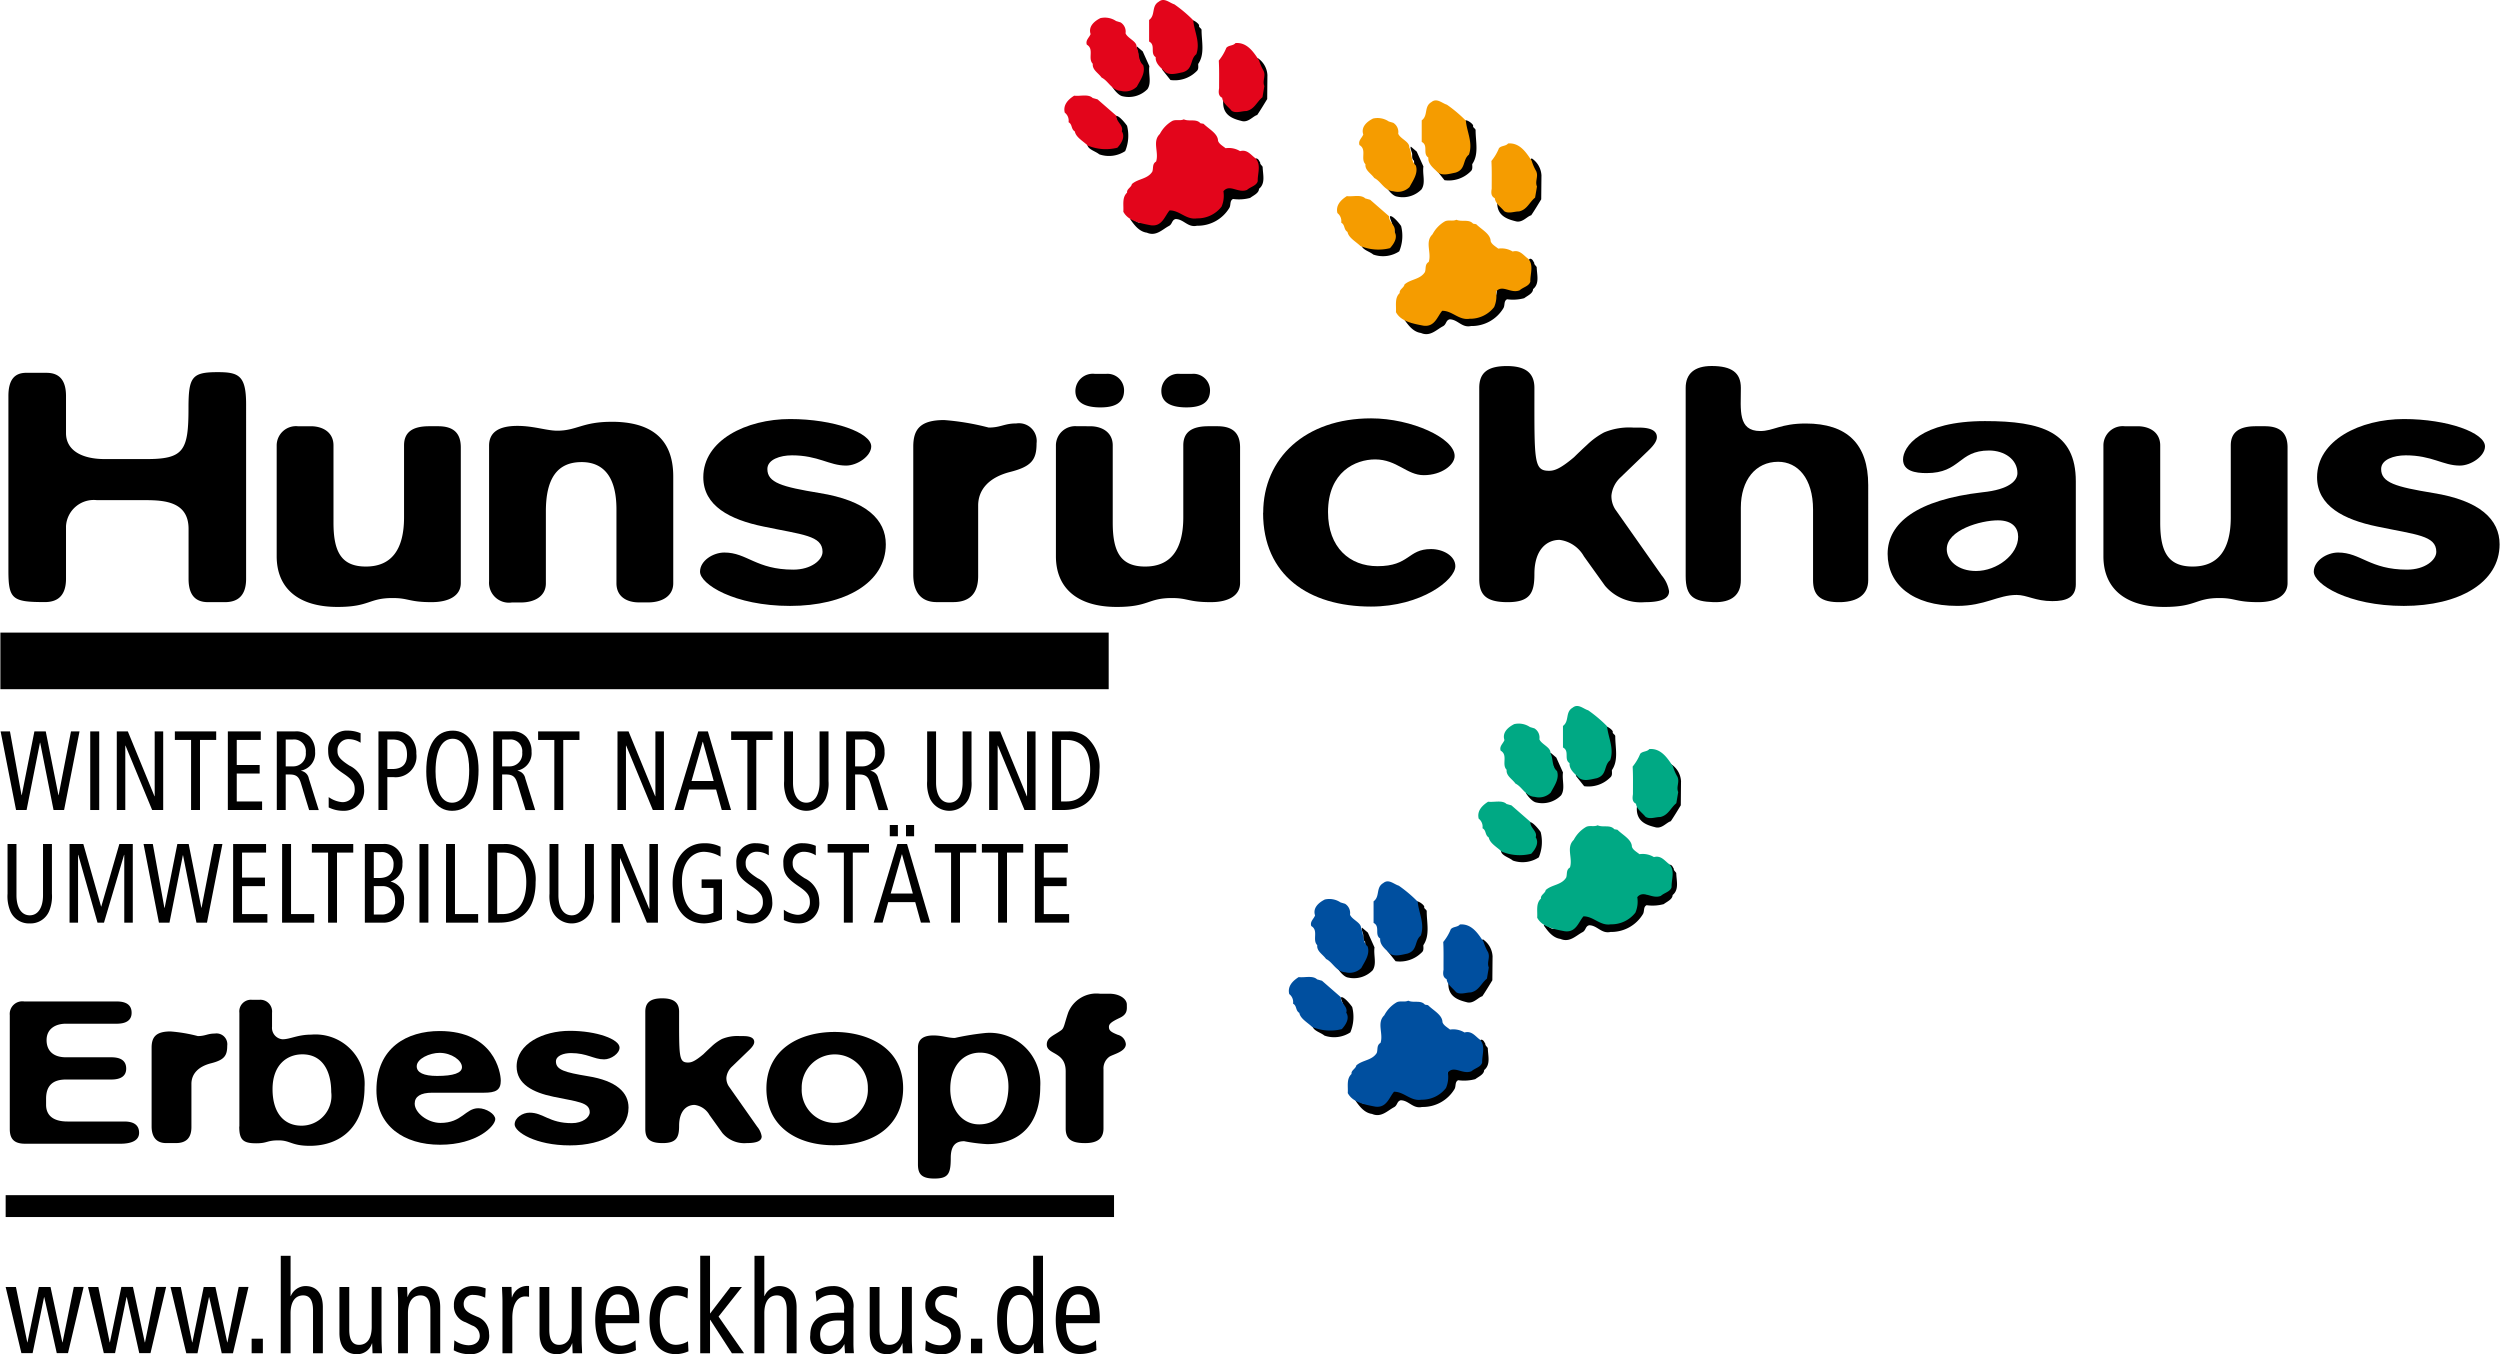 <?xml version="1.0" encoding="UTF-8" standalone="no"?><svg xmlns="http://www.w3.org/2000/svg" height="65" viewBox="0 0 161.833 87.687" width="120"><defs><style>.a,.f{stroke:#000;}.a,.b,.c,.d,.e,.f{stroke-miterlimit:3.864;}.a,.b,.c,.d,.e{stroke-width:0;}.b{fill:#004f9f;stroke:#004f9f;}.c{fill:#00a984;stroke:#00a984;}.d{fill:#e3051b;stroke:#e3051b;}.e{fill:#f59c00;stroke:#f59c00;}.f{stroke-width:0.16px;}.g{fill-rule:evenodd;}</style></defs><g transform="translate(0.014)"><path class="a" d="M112.527,71.931c-.044.135.153.178.158.294,0,.757.223,1.559-.218,2.2,0,.186.045.355-.119.485a1.992,1.992,0,0,1-1.677.555l-.54-.674c.079-.2.452.167.615.068a1.668,1.668,0,0,0,1.266-.883,8.647,8.647,0,0,1,.178-.952c-.015-.407-.283-1.037-.179-1.423.119-.07.5.21.516.33Z" transform="translate(-20.34 -13.222)"/><path class="a" d="M108.572,74.966c-.069.5.158,1.048-.119,1.472a1.694,1.694,0,0,1-1.6.468c-.262-.039-.563-.417-.682-.612.143-.36.648.136.96.093a.91.91,0,0,0,.633-.364,3.219,3.219,0,0,0,.2-1.437c-.143-.1-.114-.272-.119-.4.024-.082-.18-.483-.077-.509l.373.319.435.969Z" transform="translate(-19.608 -13.608)"/><path class="a" d="M117.844,75.733l-.014,1.522c-.193.316-.437.722-.649,1.034-.278.072-.584.524-1.028.381-.571-.141-1.225-.384-1.168-1.283.089-.251.535.664.753.625a1.636,1.636,0,0,0,1.345-.97c-.074-.615.232-1.2.04-1.818.084-.178-.12-.52.1-.62a1.42,1.42,0,0,1,.623,1.131Z" transform="translate(-21.235 -13.778)"/><path class="a" d="M106.762,79.829a2.6,2.6,0,0,1-.119,1.645,1.911,1.911,0,0,1-1.681.208c-.263-.221-.8-.324-.771-.693.47-.156.791.355,1.305.208.262-.078.589-.165.692-.433a.9.9,0,0,0,0-1c.03-.1-.244-.545-.115-.571.2,0,.6.505.689.64Z" transform="translate(-19.242 -14.625)"/><path class="a" d="M116.015,82.825c-.024.126.113.195.158.294.01.485.2,1.07-.237,1.42,0,.281-.366.429-.574.589a2.793,2.793,0,0,1-1.107.069c-.227.108-.129.39-.237.572a2.39,2.39,0,0,1-2.1,1.16c-.594.135-.855-.429-1.384-.433-.257.065-.2.329-.435.45-.42.221-.831.693-1.424.433-.536-.069-.868-.582-1.076-.863.069-.173.424.223.582.205.425-.035.855.086,1.207-.1a1.678,1.678,0,0,0,.573-.849c.247-.113.494.09.752.121a1.748,1.748,0,0,0,1.463.381,8.414,8.414,0,0,1,.85-.536c.277-.394.692-.784.514-1.3a.122.122,0,0,1,.119-.1,1.877,1.877,0,0,0,1.483-.017c.47-.272.4-.744.475-1.16.01-.208-.04-.489.118-.589.169,0,.208.165.277.26Z" transform="translate(-19.872 -15.249)"/><path class="b" d="M111.9,71.311c.066.735.474,1.436.2,2.2-.428.339-.183.963-.876,1.169-.382.073-.927.258-1.223-.1-.275-.258-.56-.512-.53-.877-.387-.254.02-.783-.428-1.014V71.293c.433-.318.127-.894.632-1.186.347-.284.682.077,1,.172a8.621,8.621,0,0,1,1.223,1.032Z" transform="translate(-20.139 -12.928)"/><path class="b" d="M106.271,71.71a.7.7,0,0,1,.326.705c.127.335.754.52.713.894.2.37.072.855.428,1.169.168.507-.179.959-.408,1.393a1.078,1.078,0,0,1-1.04.275c-.591-.03-.8-.645-1.243-.859-.209-.3-.616-.5-.571-.894-.342-.339.107-.954-.387-1.238-.1-.292.163-.46.245-.688-.158-.473.214-.821.632-1.031a1.3,1.3,0,0,1,1.019.189l.285.086Z" transform="translate(-19.219 -13.19)"/><path class="b" d="M117.484,75.243c.138.322-.1.64.041.963l-.122.722c-.367.293-.514.778-1.04.894-.321,0-.678.168-.958-.017-.224-.275-.581-.5-.611-.842-.28-.133-.229-.422-.2-.619-.006-.6.015-1.225-.02-1.788a3.189,3.189,0,0,0,.489-.825c.158-.185.438-.121.591-.31.785-.064,1.2.636,1.529,1.118a3.068,3.068,0,0,0,.306.7Z" transform="translate(-21.159 -13.559)"/><path class="b" d="M104.153,77.75l.306.086,1.223,1.066c-.036.386.483.619.347,1,.235.361-.015.77-.285,1.066a3.041,3.041,0,0,1-1.916-.138c-.28-.275-.77-.533-.836-.912-.26-.159-.148-.46-.408-.6a.651.651,0,0,0-.245-.619c-.122-.482.193-.838.611-1.1.377.052.917-.128,1.2.156Z" transform="translate(-18.895 -14.329)"/><path class="b" d="M111.988,79.731l.2.034c.357.352.928.628.938,1.1.066.21.316.34.489.481a1.41,1.41,0,0,1,.938.189c.474-.133.709.262,1,.464.382.4.127,1,.143,1.479-.077.3-.464.361-.693.567-.585.236-1.121-.408-1.529.086a1.786,1.786,0,0,1-.122,1,1.962,1.962,0,0,1-1.59.757c-.7.112-1.121-.524-1.773-.516-.316.361-.479,1.071-1.223.963-.673-.129-1.457-.275-1.773-.877.031-.43-.1-.92.245-1.238-.041-.232.275-.34.306-.55.4-.361,1.014-.314,1.325-.808.082-.219-.02-.5.245-.653.2-.6-.265-1.3.245-1.788a2.089,2.089,0,0,1,.775-.825c.234-.142.53,0,.775-.121.346.164.81-.06,1.08.258Z" transform="translate(-19.76 -14.678)"/><path class="a" d="M127.5,58.03c-.044.135.153.178.158.294,0,.757.223,1.559-.218,2.2,0,.186.045.355-.118.485a1.989,1.989,0,0,1-1.677.554l-.54-.674c.079-.2.452.167.615.068a1.668,1.668,0,0,0,1.266-.883,8.647,8.647,0,0,1,.178-.952c-.015-.407-.284-1.037-.179-1.423.118-.07.495.21.515.331Z" transform="translate(-23.104 -10.654)"/><path class="a" d="M123.54,61.066c-.069.5.158,1.048-.119,1.472a1.694,1.694,0,0,1-1.6.468c-.262-.039-.563-.417-.682-.612.143-.36.648.136.96.093a.913.913,0,0,0,.633-.364,3.208,3.208,0,0,0,.2-1.437c-.143-.1-.114-.273-.119-.4.024-.082-.18-.483-.077-.509l.373.319.435.969Z" transform="translate(-22.372 -11.04)"/><path class="a" d="M132.812,61.834l-.014,1.522c-.192.316-.436.722-.649,1.034-.278.072-.584.524-1.028.381-.571-.141-1.224-.384-1.168-1.283.089-.251.535.664.752.625a1.636,1.636,0,0,0,1.345-.97c-.074-.615.232-1.2.04-1.818.084-.178-.12-.52.1-.62a1.414,1.414,0,0,1,.625,1.13Z" transform="translate(-24 -11.211)"/><path class="a" d="M121.73,65.929a2.6,2.6,0,0,1-.119,1.645,1.911,1.911,0,0,1-1.681.208c-.263-.221-.8-.324-.771-.693.47-.156.791.355,1.305.208.263-.078.589-.165.692-.433a.906.906,0,0,0,0-1c.029-.1-.244-.545-.115-.571.2,0,.6.505.689.64Z" transform="translate(-22.007 -12.058)"/><path class="a" d="M130.983,68.925c-.024.126.113.195.158.294.01.485.2,1.07-.237,1.42,0,.281-.366.429-.574.589a2.793,2.793,0,0,1-1.107.069c-.227.108-.129.39-.237.572a2.39,2.39,0,0,1-2.1,1.16c-.594.135-.855-.429-1.384-.433-.257.065-.2.329-.435.45-.421.221-.831.692-1.424.433-.536-.069-.868-.582-1.076-.863.069-.173.423.223.581.205.425-.034.855.086,1.207-.1a1.668,1.668,0,0,0,.573-.849c.247-.113.495.09.752.121a1.748,1.748,0,0,0,1.463.381,8.414,8.414,0,0,1,.85-.536c.277-.394.692-.784.514-1.3a.12.12,0,0,1,.119-.1,1.877,1.877,0,0,0,1.483-.017c.47-.273.4-.744.475-1.16.01-.208-.04-.489.119-.589.17,0,.209.164.278.259Z" transform="translate(-22.637 -12.682)"/><path class="c" d="M126.942,57.381c.066.735.474,1.436.2,2.2-.428.34-.183.963-.876,1.169-.382.073-.927.258-1.223-.1-.275-.258-.56-.511-.53-.877-.387-.254.02-.783-.428-1.014V57.364c.433-.318.127-.894.632-1.186.347-.284.682.077,1,.172a8.716,8.716,0,0,1,1.223,1.031Z" transform="translate(-22.917 -10.356)"/><path class="c" d="M121.314,57.781a.7.7,0,0,1,.326.705c.127.335.754.52.713.894.2.37.071.855.428,1.169.168.507-.179.959-.408,1.393a1.08,1.08,0,0,1-1.04.275c-.591-.03-.8-.645-1.243-.859-.209-.3-.616-.5-.571-.894-.342-.34.107-.954-.387-1.238-.1-.292.163-.46.245-.688-.158-.473.214-.821.632-1.031a1.3,1.3,0,0,1,1.019.189l.285.086Z" transform="translate(-21.998 -10.618)"/><path class="c" d="M132.527,61.313c.138.322-.1.64.041.963l-.122.722c-.367.293-.514.778-1.04.894-.321,0-.678.168-.958-.017-.224-.275-.581-.5-.611-.842-.28-.133-.229-.422-.2-.619,0-.6.015-1.225-.02-1.788a3.189,3.189,0,0,0,.489-.825c.158-.185.438-.121.591-.31.784-.064,1.2.636,1.529,1.118a3.1,3.1,0,0,0,.306.7Z" transform="translate(-23.937 -10.987)"/><path class="c" d="M119.2,63.82l.306.086,1.223,1.066c-.036.386.484.619.347,1,.234.361-.015.77-.285,1.066a3.041,3.041,0,0,1-1.916-.138c-.28-.275-.77-.533-.836-.912-.26-.159-.148-.46-.408-.6a.655.655,0,0,0-.245-.619c-.122-.482.194-.838.611-1.1.377.053.917-.128,1.2.156Z" transform="translate(-21.674 -11.756)"/><path class="c" d="M127.032,65.8l.2.034c.357.352.927.628.938,1.1.066.21.316.339.489.482a1.41,1.41,0,0,1,.938.189c.474-.133.709.263,1,.464.382.4.127,1,.143,1.479-.077.3-.464.361-.693.567-.586.236-1.121-.408-1.529.086a1.787,1.787,0,0,1-.122,1,1.961,1.961,0,0,1-1.59.757c-.7.112-1.121-.524-1.773-.516-.316.361-.479,1.07-1.223.963-.673-.129-1.457-.275-1.773-.877.03-.43-.1-.92.245-1.238-.041-.232.276-.339.306-.55.4-.361,1.014-.314,1.325-.808.082-.219-.02-.5.245-.653.2-.6-.265-1.3.245-1.788a2.089,2.089,0,0,1,.775-.825c.234-.142.53,0,.775-.121.347.163.81-.06,1.08.258Z" transform="translate(-22.538 -12.105)"/><path class="a" d="M94.645,1.942c-.045.135.153.178.158.294,0,.757.223,1.559-.218,2.2,0,.186.044.355-.119.485a1.992,1.992,0,0,1-1.677.555L92.25,4.8c.079-.2.452.167.615.068a1.665,1.665,0,0,0,1.265-.883,8.685,8.685,0,0,1,.178-.952c-.015-.407-.284-1.037-.179-1.423.12-.071.5.209.517.33Z" transform="translate(-17.037 -0.295)"/><path class="a" d="M90.69,4.977c-.069.5.158,1.048-.119,1.472a1.694,1.694,0,0,1-1.6.468c-.263-.039-.563-.417-.682-.612.144-.36.647.136.96.093a.91.91,0,0,0,.633-.364,3.208,3.208,0,0,0,.2-1.437c-.143-.1-.113-.273-.118-.4.024-.082-.18-.483-.077-.509l.373.319.435.969Z" transform="translate(-16.305 -0.681)"/><path class="a" d="M99.963,5.744l-.014,1.522c-.192.316-.436.722-.649,1.034-.278.072-.584.523-1.028.381C97.7,8.54,97.048,8.3,97.1,7.4c.089-.251.534.664.752.625A1.636,1.636,0,0,0,99.2,7.053c-.074-.615.232-1.2.04-1.818.084-.178-.12-.52.1-.62a1.418,1.418,0,0,1,.625,1.13Z" transform="translate(-17.933 -0.852)"/><path class="a" d="M88.88,9.839a2.6,2.6,0,0,1-.119,1.645,1.912,1.912,0,0,1-1.681.208c-.262-.221-.8-.324-.771-.693.47-.156.791.355,1.305.208.262-.078.589-.165.692-.433a.906.906,0,0,0,0-1c.029-.1-.244-.545-.115-.571.2,0,.6.506.689.64Z" transform="translate(-15.94 -1.699)"/><path class="a" d="M98.134,12.835c-.024.126.113.195.158.294.01.485.2,1.07-.237,1.42,0,.281-.366.429-.573.589a2.793,2.793,0,0,1-1.107.069c-.227.108-.129.39-.237.572a2.389,2.389,0,0,1-2.1,1.16c-.594.135-.855-.429-1.384-.433-.257.065-.2.329-.435.45-.421.221-.831.693-1.424.433-.536-.069-.868-.582-1.076-.863.069-.173.424.223.582.205.425-.034.855.086,1.207-.1a1.676,1.676,0,0,0,.573-.849c.247-.113.494.091.752.121a1.748,1.748,0,0,0,1.463.381,8.567,8.567,0,0,1,.85-.537c.277-.394.692-.784.514-1.3a.121.121,0,0,1,.119-.1,1.877,1.877,0,0,0,1.483-.017c.47-.272.4-.744.475-1.16.01-.208-.039-.489.119-.589.166,0,.205.166.275.26Z" transform="translate(-16.57 -2.322)"/><path class="d" d="M94.072,1.31c.066.735.474,1.436.2,2.2-.428.339-.183.963-.876,1.169-.382.073-.927.258-1.223-.1-.275-.258-.56-.511-.53-.876-.387-.254.02-.783-.428-1.014V1.293c.433-.318.127-.894.632-1.186.347-.284.682.077,1,.172A8.67,8.67,0,0,1,94.072,1.31Z" transform="translate(-16.846 0)"/><path class="d" d="M88.445,1.71a.7.7,0,0,1,.326.705c.127.335.754.52.713.894.2.369.072.855.428,1.169.168.507-.179.959-.408,1.393a1.081,1.081,0,0,1-1.04.275c-.591-.03-.8-.645-1.243-.859-.209-.3-.616-.5-.571-.894-.342-.339.107-.954-.387-1.238-.1-.293.163-.46.245-.688-.158-.473.214-.821.632-1.031a1.3,1.3,0,0,1,1.019.189l.285.086Z" transform="translate(-15.927 -0.262)"/><path class="d" d="M99.658,5.242c.138.322-.1.641.041.963l-.122.722c-.367.293-.514.778-1.04.894-.321,0-.678.168-.958-.017-.224-.275-.581-.5-.611-.842-.28-.133-.229-.422-.2-.619,0-.6.015-1.225-.02-1.788a3.189,3.189,0,0,0,.489-.825c.158-.185.438-.121.591-.31.784-.064,1.2.636,1.529,1.118a3.067,3.067,0,0,0,.306.7Z" transform="translate(-17.867 -0.631)"/><path class="d" d="M86.327,7.749l.306.086L87.856,8.9c-.036.386.484.619.347,1,.235.361-.015.77-.285,1.066A3.041,3.041,0,0,1,86,10.827c-.28-.275-.77-.533-.836-.912-.26-.159-.148-.46-.408-.6a.651.651,0,0,0-.245-.619c-.122-.481.193-.838.611-1.1.377.052.917-.129,1.2.155Z" transform="translate(-15.603 -1.401)"/><path class="d" d="M94.163,9.732l.2.034c.356.352.927.628.938,1.1.066.21.316.34.489.482a1.41,1.41,0,0,1,.938.189c.474-.133.709.263,1,.464.382.4.127,1,.143,1.479-.077.3-.464.361-.693.567-.586.236-1.121-.408-1.529.086a1.786,1.786,0,0,1-.122,1,1.962,1.962,0,0,1-1.59.757c-.7.112-1.121-.524-1.773-.516-.316.361-.479,1.071-1.223.963-.673-.129-1.457-.275-1.773-.877.031-.43-.1-.92.245-1.238-.041-.232.275-.339.306-.55.4-.361,1.014-.314,1.325-.808.082-.219-.02-.5.245-.653.2-.6-.265-1.3.245-1.788a2.089,2.089,0,0,1,.775-.825c.235-.142.53,0,.775-.121.347.163.81-.06,1.08.258Z" transform="translate(-16.468 -1.75)"/><path class="a" d="M116.41,9.9c-.044.135.153.178.158.294,0,.757.223,1.559-.218,2.2,0,.186.045.355-.119.485a1.993,1.993,0,0,1-1.677.555l-.54-.674c.079-.2.452.167.615.068a1.668,1.668,0,0,0,1.266-.883,8.649,8.649,0,0,1,.178-.952c-.015-.407-.284-1.037-.179-1.423.119-.071.5.21.516.33Z" transform="translate(-21.057 -1.766)"/><path class="a" d="M112.455,12.94c-.069.5.158,1.048-.119,1.472a1.693,1.693,0,0,1-1.6.467c-.263-.039-.564-.417-.682-.612.143-.36.648.136.96.093a.91.91,0,0,0,.633-.364,3.219,3.219,0,0,0,.2-1.437c-.143-.1-.114-.273-.119-.4.024-.082-.18-.483-.077-.509l.373.319.435.969Z" transform="translate(-20.325 -2.152)"/><path class="a" d="M121.727,13.708l-.015,1.522c-.193.316-.436.722-.649,1.034-.278.072-.584.523-1.028.381-.571-.141-1.225-.384-1.168-1.283.089-.251.535.664.753.625a1.637,1.637,0,0,0,1.345-.969c-.074-.615.232-1.2.039-1.818.084-.178-.12-.52.1-.62a1.416,1.416,0,0,1,.625,1.13Z" transform="translate(-21.952 -2.323)"/><path class="a" d="M110.646,17.8a2.6,2.6,0,0,1-.119,1.645,1.911,1.911,0,0,1-1.681.208c-.262-.221-.8-.324-.771-.693.47-.156.791.355,1.305.208.262-.078.589-.165.692-.433a.906.906,0,0,0,0-1c.029-.1-.244-.545-.115-.571.2,0,.6.505.689.64Z" transform="translate(-19.96 -3.17)"/><path class="a" d="M119.9,20.8c-.024.126.113.195.158.294.01.485.2,1.07-.237,1.42,0,.281-.366.429-.573.589a2.794,2.794,0,0,1-1.107.069c-.227.108-.129.39-.237.572a2.39,2.39,0,0,1-2.1,1.16c-.593.135-.855-.429-1.384-.433-.257.065-.2.329-.435.45-.421.221-.831.693-1.424.433-.536-.069-.868-.582-1.076-.863.069-.174.424.223.582.205.425-.035.855.086,1.207-.1a1.671,1.671,0,0,0,.573-.849c.247-.113.495.09.752.121a1.748,1.748,0,0,0,1.463.381,8.414,8.414,0,0,1,.85-.536c.277-.394.692-.784.514-1.3a.121.121,0,0,1,.119-.1,1.877,1.877,0,0,0,1.483-.017c.47-.273.4-.744.475-1.16.01-.208-.04-.489.119-.589.166,0,.205.165.275.26Z" transform="translate(-20.59 -3.793)"/><path class="e" d="M115.725,9.284c.066.735.474,1.436.2,2.2-.428.34-.183.963-.876,1.169-.382.073-.927.258-1.223-.1-.276-.258-.56-.511-.53-.877-.387-.254.02-.783-.428-1.014V9.267c.433-.318.127-.894.632-1.186.346-.284.682.077,1,.172a8.717,8.717,0,0,1,1.223,1.031Z" transform="translate(-20.846 -1.473)"/><path class="e" d="M110.1,9.684a.7.7,0,0,1,.326.705c.127.335.754.52.713.894.2.369.071.855.428,1.169.168.507-.179.959-.408,1.393a1.08,1.08,0,0,1-1.04.275c-.591-.03-.8-.645-1.243-.859-.209-.3-.616-.5-.571-.894-.342-.34.107-.954-.387-1.238-.1-.292.163-.46.245-.688-.158-.473.214-.821.632-1.031a1.3,1.3,0,0,1,1.019.189l.285.086Z" transform="translate(-19.926 -1.734)"/><path class="e" d="M121.31,13.216c.138.323-.1.641.041.963l-.122.722c-.367.292-.514.778-1.04.894-.321,0-.678.168-.958-.017-.224-.275-.581-.5-.611-.842-.28-.133-.229-.422-.2-.619,0-.6.015-1.225-.02-1.788a3.189,3.189,0,0,0,.489-.825c.158-.185.438-.121.591-.31.785-.064,1.2.636,1.529,1.118a3.1,3.1,0,0,0,.306.7Z" transform="translate(-21.866 -2.104)"/><path class="e" d="M107.98,15.723l.306.086,1.223,1.066c-.036.387.484.619.347,1,.234.361-.015.77-.285,1.066a3.041,3.041,0,0,1-1.916-.138c-.28-.275-.77-.533-.836-.912-.26-.159-.148-.46-.408-.6a.653.653,0,0,0-.245-.619c-.122-.481.194-.838.611-1.1.377.054.917-.127,1.2.157Z" transform="translate(-19.602 -2.873)"/><path class="e" d="M115.815,17.706l.2.034c.356.352.927.628.938,1.1.066.21.316.34.489.482a1.41,1.41,0,0,1,.938.189c.474-.133.709.263,1,.464.382.4.127,1,.143,1.479-.077.3-.464.361-.693.567-.586.236-1.121-.408-1.529.086a1.786,1.786,0,0,1-.122,1,1.962,1.962,0,0,1-1.59.757c-.7.112-1.121-.524-1.773-.516-.316.361-.479,1.071-1.223.963-.673-.129-1.457-.275-1.773-.876.03-.43-.1-.92.245-1.238-.041-.232.275-.339.306-.55.4-.361,1.014-.314,1.325-.808.082-.219-.02-.5.245-.653.2-.6-.265-1.3.245-1.788a2.089,2.089,0,0,1,.775-.825c.234-.142.53,0,.775-.121.347.162.81-.062,1.08.257Z" transform="translate(-20.467 -3.223)"/><path class="f" d="M.08,50.341H71.686v3.505H.08Z" transform="translate(-0.014 -9.297)"/><path d="M3.089,29.6H1.775c-.788,0-1.156.488-1.156,1.507v11.3c0,1.861.263,2.039,2.364,2.039.893,0,1.366-.488,1.366-1.508V39.529a1.8,1.8,0,0,1,2-1.684h3.1c1.26,0,2.836.089,2.836,1.861v3.236c0,1.019.42,1.508,1.26,1.508h1.1c.893,0,1.366-.488,1.366-1.508V31.64c0-1.861-.473-2.083-1.839-2.083-1.681,0-1.892.311-1.892,2.349,0,2.748-.316,3.28-2.731,3.28H6.871c-1.524,0-2.522-.576-2.522-1.684V31.109c0-1.02-.42-1.508-1.26-1.508Z" transform="translate(-0.114 -5.459)"/><path d="M25.862,45.553c2.1,0,2-.576,3.572-.576,1.051,0,1.051.266,2.522.266,1.1,0,1.891-.4,1.891-1.241V35.226c0-.931-.473-1.374-1.471-1.374H31.8c-1.1,0-1.628.4-1.628,1.241v4.654c0,2.128-.841,3.191-2.469,3.191-1.576,0-2.1-.931-2.1-2.836V35.093c0-.842-.683-1.241-1.471-1.241h-.841a1.25,1.25,0,0,0-1.366,1.241v7.18c0,2.039,1.366,3.28,3.94,3.28Z" transform="translate(-4.048 -6.252)"/><path d="M46.728,33.5c-1.892,0-2.259.576-3.52.576-.683,0-1.524-.311-2.574-.311-1.26,0-1.839.444-1.839,1.286v8.776A1.289,1.289,0,0,0,40.267,45.2h.578c.893,0,1.628-.4,1.628-1.241V39.3c0-2.128.735-3.191,2.311-3.191,1.471,0,2.259,1.019,2.259,3.058v4.787c0,.842.63,1.241,1.471,1.241h.578c.893,0,1.629-.4,1.629-1.241V37.044c0-2.571-1.577-3.546-3.993-3.546Z" transform="translate(-7.165 -6.187)"/><path d="M61.487,35.63c1.733,0,2.417.664,3.52.664.735,0,1.628-.62,1.628-1.241,0-.886-2.417-1.773-5.253-1.773s-5.621,1.374-5.621,3.768c0,1.861,1.733,2.748,3.887,3.191,2.522.532,3.834.576,3.834,1.64,0,.532-.735,1.153-1.892,1.153-2.416,0-2.994-1.108-4.465-1.108-.735,0-1.576.532-1.576,1.241,0,.8,2.206,2.216,5.83,2.216,3.572,0,6.2-1.507,6.2-3.989,0-1.6-1.26-2.836-4.307-3.324-2.417-.4-3.362-.665-3.362-1.552,0-.62.841-.885,1.576-.885Z" transform="translate(-10.259 -6.146)"/><path d="M77.374,33.85a16.165,16.165,0,0,0-2.889-.488c-1.576,0-2,.62-2,1.728v8.288c0,1.153.525,1.773,1.523,1.773h1.05c1.1,0,1.629-.576,1.629-1.684V38.9c0-1.02.682-1.817,2.049-2.172,1.419-.355,1.733-.8,1.733-1.861a1.148,1.148,0,0,0-1.313-1.286c-.788,0-1,.267-1.786.267Z" transform="translate(-13.387 -6.162)"/><path class="g" d="M87.753,44.785c2.1,0,2-.576,3.572-.576,1.05,0,1.05.266,2.522.266,1.1,0,1.892-.4,1.892-1.241V34.458c0-.931-.473-1.374-1.471-1.374h-.578c-1.1,0-1.628.4-1.628,1.241v4.654c0,2.128-.841,3.191-2.469,3.191-1.576,0-2.1-.931-2.1-2.836V34.325c0-.842-.683-1.241-1.471-1.241H85.18a1.25,1.25,0,0,0-1.366,1.241v7.18c0,2.039,1.365,3.28,3.939,3.28ZM87.07,29.693h-.735a1.128,1.128,0,0,0-1.26,1.108c0,.576.368,1.064,1.628,1.064.893,0,1.524-.266,1.524-1.108a1.07,1.07,0,0,0-1.156-1.064Zm5.569,0H91.85A1.1,1.1,0,0,0,90.641,30.8c0,.576.368,1.064,1.628,1.064.893,0,1.524-.266,1.524-1.108a1.072,1.072,0,0,0-1.155-1.064Z" transform="translate(-15.479 -5.484)"/><path d="M100.268,39.343c0,4.033,2.942,6.072,6.986,6.072,3.257,0,5.463-1.728,5.463-2.616,0-.665-.788-1.108-1.576-1.108-1.523,0-1.366,1.108-3.468,1.108-1.786,0-3.2-1.2-3.2-3.5,0-2.616,1.786-3.413,3.047-3.413,1.419,0,2.049,1.02,3.152,1.02,1.155,0,2-.665,2-1.241,0-1.153-2.784-2.438-5.411-2.438-4.255,0-6.986,2.571-6.986,6.116Z" transform="translate(-18.518 -6.137)"/><path d="M126.258,38.375a1.585,1.585,0,0,1-.263-.931,1.861,1.861,0,0,1,.578-1.153l1.839-1.773c.368-.355.525-.62.525-.842,0-.4-.368-.62-1.155-.62h-.368a4.232,4.232,0,0,0-1.892.311,4.909,4.909,0,0,0-1.1.8c-.578.532-.841.8-.841.8-.945.8-1.313.886-1.628.886-1,0-.946-.62-.946-5.363,0-.975-.578-1.419-1.786-1.419-1.313,0-1.786.488-1.786,1.419V42.852c0,1.019.42,1.508,1.839,1.508,1.471,0,1.733-.62,1.733-1.817,0-1.64.841-2.216,1.628-2.216a2.117,2.117,0,0,1,1.576,1.064l1.366,1.906a3.035,3.035,0,0,0,2.574,1.064c1.051,0,1.576-.222,1.576-.709a2.11,2.11,0,0,0-.473-1.019l-2.994-4.257Z" transform="translate(-21.688 -5.368)"/><path d="M145.65,36.78c0-2.66-1.366-3.989-4.045-3.989-1.628,0-2.1.488-2.942.488-1.471,0-1.26-1.374-1.26-2.792,0-.975-.578-1.419-1.892-1.419-1.1,0-1.681.488-1.681,1.419V42.675c0,1.33.525,1.64,1.786,1.684,1.208.044,1.786-.488,1.786-1.419v-4.7c0-1.773.946-2.97,2.417-2.97,1.26,0,2.259,1.064,2.259,3.1V42.94c0,.931.42,1.463,1.839,1.419,1.051-.044,1.733-.488,1.733-1.419V36.78Z" transform="translate(-24.716 -5.368)"/><path class="g" d="M162.056,43.993V37.344c0-3.191-2.206-3.9-5.883-3.9-4.2,0-5.305,1.684-5.305,2.482,0,.753.788.886,1.523.886,2.206,0,2.049-1.463,4.045-1.463,1,0,1.839.576,1.839,1.463,0,.488-.526,1.064-2.259,1.241-4.255.488-6.146,1.994-6.146,3.989,0,1.95,1.576,3.369,4.518,3.369,1.786,0,2.626-.709,3.834-.709.683,0,1.208.4,2.311.4.894,0,1.524-.221,1.524-1.107ZM153.7,41.732c0-1.241,2.206-1.861,3.309-1.861.946,0,1.313.488,1.313,1.064,0,1.153-1.366,2.216-2.731,2.216-1.156,0-1.892-.665-1.892-1.419Z" transform="translate(-27.679 -6.177)"/><path d="M170.946,45.553c2.1,0,2-.576,3.572-.576,1.051,0,1.051.266,2.522.266,1.1,0,1.892-.4,1.892-1.241V35.226c0-.931-.473-1.374-1.471-1.374h-.578c-1.1,0-1.628.4-1.628,1.241v4.654c0,2.128-.841,3.191-2.469,3.191-1.576,0-2.1-.931-2.1-2.836V35.093c0-.842-.683-1.241-1.471-1.241h-.841a1.25,1.25,0,0,0-1.366,1.241v7.18c0,2.039,1.365,3.28,3.939,3.28Z" transform="translate(-30.844 -6.252)"/><path d="M189.654,35.63c1.733,0,2.417.664,3.52.664.735,0,1.629-.62,1.629-1.241,0-.886-2.417-1.773-5.253-1.773s-5.621,1.374-5.621,3.768c0,1.861,1.733,2.748,3.887,3.191,2.522.532,3.834.576,3.834,1.64,0,.532-.735,1.153-1.892,1.153-2.416,0-2.994-1.108-4.465-1.108-.735,0-1.576.532-1.576,1.241,0,.8,2.206,2.216,5.831,2.216,3.572,0,6.2-1.507,6.2-3.989,0-1.6-1.26-2.836-4.308-3.324-2.417-.4-3.362-.665-3.362-1.552,0-.62.84-.885,1.575-.885Z" transform="translate(-33.93 -6.146)"/><path d="M7.651,79.538H1.662a.815.815,0,0,0-.934.883V87.8c0,.679.322.951,1,.951h6.15c.8,0,1.224-.245,1.224-.706q0-.734-.966-.734H4.463c-.869,0-1.384-.353-1.384-1.087v-.381c0-.842.418-1.25,1.288-1.25H7.3c.644,0,.966-.245.966-.706q0-.734-.966-.734H4.367c-.837,0-1.256-.435-1.256-1.114,0-.707.547-1.06,1.256-1.06H7.651c.644,0,.966-.245.966-.706q0-.735-.966-.735Z" transform="translate(-0.134 -14.69)"/><path d="M14.987,82.22a9.906,9.906,0,0,0-1.771-.3c-.966,0-1.224.381-1.224,1.06v5.081c0,.706.322,1.087.934,1.087h.644c.677,0,1-.353,1-1.032v-2.8c0-.625.419-1.114,1.256-1.331.869-.218,1.062-.489,1.062-1.141a.7.7,0,0,0-.8-.788c-.483,0-.611.163-1.094.163Z" transform="translate(-2.214 -15.13)"/><path class="g" d="M18.952,87.611c0,.869.258,1.087,1.095,1.087.74,0,.676-.19,1.449-.19s.837.353,2.028.353c2,0,3.542-1.25,3.542-3.8a3.184,3.184,0,0,0-3.446-3.4c-.9,0-1.353.3-1.868.3a.744.744,0,0,1-.676-.815v-.9a.761.761,0,0,0-.8-.842h-.515a.754.754,0,0,0-.8.842v7.364Zm2.157-2.419c0-1.576.934-2.255,1.932-2.255,1.287,0,1.868,1.06,1.868,2.445a1.931,1.931,0,0,1-1.932,2.174c-1.095,0-1.868-.788-1.868-2.364Z" transform="translate(-3.5 -14.665)"/><path class="g" d="M37.9,85.094c0-.544-.451-3.207-3.961-3.207-2.093,0-4.09,1.06-4.09,3.831,0,2.31,1.771,3.532,4.121,3.532,2.415,0,3.574-1.223,3.574-1.658,0-.326-.58-.706-1.095-.706-.837,0-1.062.951-2.447.951-.837,0-1.675-.652-1.675-1.25,0-.462.386-.706,1.127-.706h3.348c.774,0,1.1-.162,1.1-.788Zm-5.442-.924c0-.489.837-.87,1.481-.87.773,0,1.449.489,1.449.924,0,.381-.548.571-1.61.571-.868,0-1.32-.217-1.32-.625Z" transform="translate(-5.513 -15.124)"/><path d="M44.461,83.311c1.062,0,1.481.408,2.157.408.451,0,1-.381,1-.761,0-.544-1.481-1.087-3.22-1.087s-3.445.842-3.445,2.31c0,1.141,1.062,1.684,2.383,1.957,1.545.326,2.351.353,2.351,1.005,0,.326-.451.706-1.159.706-1.481,0-1.835-.679-2.737-.679-.451,0-.966.326-.966.761,0,.489,1.353,1.358,3.574,1.358,2.19,0,3.8-.924,3.8-2.445,0-.978-.773-1.739-2.641-2.038-1.481-.245-2.06-.408-2.06-.951,0-.38.515-.543.966-.543Z" transform="translate(-7.539 -15.121)"/><path d="M56.614,84.995a.969.969,0,0,1-.161-.571,1.139,1.139,0,0,1,.354-.706l1.127-1.087c.226-.218.322-.381.322-.516,0-.245-.226-.381-.709-.381h-.226a2.6,2.6,0,0,0-1.159.19,2.987,2.987,0,0,0-.676.489c-.354.326-.515.489-.515.489-.58.489-.8.544-1,.544-.611,0-.58-.38-.58-3.288,0-.6-.354-.869-1.095-.869-.8,0-1.094.3-1.094.869v7.581c0,.625.258.924,1.127.924.9,0,1.062-.381,1.062-1.114,0-1.005.515-1.358,1-1.358a1.3,1.3,0,0,1,.966.652l.837,1.168a1.861,1.861,0,0,0,1.578.652c.644,0,.966-.136.966-.435a1.3,1.3,0,0,0-.289-.625l-1.835-2.609Z" transform="translate(-9.456 -14.644)"/><path class="g" d="M69.674,85.6c0-2.69-2.383-3.641-4.443-3.641-2.254,0-4.411,1.114-4.411,3.668,0,2.391,1.9,3.668,4.347,3.668,3.026,0,4.507-1.6,4.507-3.695Zm-6.568,0a2.142,2.142,0,1,1,4.283,0,2.144,2.144,0,1,1-4.283,0Z" transform="translate(-11.232 -15.136)"/><path class="g" d="M77.269,82.038a16.626,16.626,0,0,0-2.028.326c-.451,0-.8-.163-1.384-.163-.676,0-1,.271-1,.788v7.554c0,.625.226.924,1.062.924.9,0,1.062-.3,1.062-1.331,0-.842.354-1.087.869-1.087a10.612,10.612,0,0,0,1.481.19c2.222,0,3.445-1.386,3.445-3.723a3.275,3.275,0,0,0-3.51-3.477ZM74.95,85.651c0-1.468.837-2.337,1.932-2.337,1.191,0,1.835.978,1.835,2.2,0,.543-.129,2.445-1.9,2.445-1.095,0-1.868-.951-1.868-2.31Z" transform="translate(-13.456 -15.152)"/><path d="M87.146,83c.258-.163,1.062-.326,1.062-.815a.691.691,0,0,0-.515-.6c-.483-.19-.58-.3-.58-.516,0-.19.161-.326.676-.571.547-.245.483-.571.483-.869,0-.381-.483-.706-1.127-.706h-.611a1.966,1.966,0,0,0-2.06,1.223c-.258.761-.258,1.005-.451,1.141-.483.353-.934.461-.934.924,0,.679,1.224.435,1.224,1.739v3.695c0,.707.386.951,1.256.951.837,0,1.191-.326,1.191-.951V83.812A.931.931,0,0,1,87.146,83Z" transform="translate(-15.345 -14.576)"/><path d="M3.425,67.035H2.847v3.311c0,.795-.315,1.305-.859,1.305s-.86-.51-.86-1.305V67.035H.55v3.216a2.5,2.5,0,0,0,.183,1.137,1.306,1.306,0,0,0,1.254.788,1.306,1.306,0,0,0,1.254-.788,2.5,2.5,0,0,0,.183-1.137V67.035Z" transform="translate(-0.101 -12.381)"/><path d="M5.475,72.125h.551v-4.39h.013l1.247,4.39h.42l1.3-4.39h.013v4.39H9.57v-5.09H8.7L7.53,71.082H7.517L6.368,67.035H5.475Z" transform="translate(-1.011 -12.381)"/><path d="M12.348,72.125h.683l.866-4.361h.013l.867,4.361h.682l1-5.09h-.551l-.8,4.127h-.013l-.82-4.127h-.735l-.82,4.127H12.7l-.748-4.127h-.6Z" transform="translate(-2.096 -12.381)"/><path d="M18.467,72.125h2.218v-.554h-1.64V69.762h1.483v-.554H19.044V67.589H20.6v-.554H18.467Z" transform="translate(-3.41 -12.381)"/><path d="M22.354,72.125h2.081v-.554h-1.5V67.035h-.577Z" transform="translate(-4.128 -12.381)"/><path d="M25.77,72.125h.578V67.589H27.4v-.554H24.72v.554h1.05Z" transform="translate(-4.565 -12.381)"/><path class="g" d="M28.929,72.125h1.1a1.325,1.325,0,0,0,1.431-1.393,1.138,1.138,0,0,0-.854-1.261v-.015a1.125,1.125,0,0,0,.755-1.13,1.163,1.163,0,0,0-1.274-1.291H28.928v5.089Zm.578-4.565h.439a.748.748,0,0,1,.841.8c0,.547-.3.875-.938.875h-.342V67.56Zm0,2.2h.558c.558,0,.82.4.82.926A.837.837,0,0,1,30,71.6h-.492V69.762Z" transform="translate(-5.342 -12.381)"/><path d="M33.266,72.125h.578v-5.09h-.578Z" transform="translate(-6.143 -12.381)"/><path d="M35.374,72.125h2.081v-.554h-1.5V67.035h-.578Z" transform="translate(-6.533 -12.381)"/><path class="g" d="M38.731,72.125h.715c1.719,0,2.35-1.152,2.35-2.625a2.52,2.52,0,0,0-.846-2.1,1.846,1.846,0,0,0-1.221-.364h-1v5.09Zm.577-4.536h.348c1.129,0,1.536.845,1.536,1.91,0,1.305-.525,2.071-1.536,2.071h-.348V67.589Z" transform="translate(-7.153 -12.381)"/><path d="M46.467,67.035H45.89v3.311c0,.795-.316,1.305-.859,1.305s-.86-.51-.86-1.305V67.035h-.577v3.216a2.5,2.5,0,0,0,.183,1.137,1.392,1.392,0,0,0,2.508,0,2.5,2.5,0,0,0,.183-1.137V67.035Z" transform="translate(-8.051 -12.381)"/><path d="M48.518,72.125h.551V67.953h.013l1.726,4.172h.716v-5.09h-.552v4.2H50.96l-1.727-4.2h-.715Z" transform="translate(-8.96 -12.381)"/><path class="g" d="M56.567,69.313H55.248v.554h.767v1.6a1.26,1.26,0,0,1-.571.139c-1,0-1.47-.867-1.47-2.18,0-1.24.682-1.9,1.431-1.9a2.262,2.262,0,0,1,1.07.314V67.2a2.264,2.264,0,0,0-1.076-.226c-1.194,0-2.028,1-2.028,2.589,0,1.379.611,2.6,2.061,2.6a3.309,3.309,0,0,0,1.136-.263v-2.59Z" transform="translate(-9.856 -12.369)"/><path class="g" d="M60.533,67.14a2.123,2.123,0,0,0-.827-.168,1.2,1.2,0,0,0-1.274,1.276c0,.656.183.969,1.011,1.524.617.416.709.642.709,1.035a.782.782,0,0,1-.814.8,1.773,1.773,0,0,1-.872-.328v.664a2.086,2.086,0,0,0,.958.218,1.3,1.3,0,0,0,1.332-1.444,1.648,1.648,0,0,0-.945-1.481c-.656-.423-.775-.627-.775-.956a.708.708,0,0,1,.716-.758,1.427,1.427,0,0,1,.781.233V67.14Z" transform="translate(-10.791 -12.369)"/><path class="g" d="M64.267,67.14a2.127,2.127,0,0,0-.827-.168,1.2,1.2,0,0,0-1.274,1.276c0,.656.183.969,1.011,1.524.617.416.709.642.709,1.035a.782.782,0,0,1-.814.8,1.778,1.778,0,0,1-.873-.328v.664a2.088,2.088,0,0,0,.958.218A1.3,1.3,0,0,0,64.49,70.72a1.648,1.648,0,0,0-.945-1.481c-.656-.423-.775-.627-.775-.956a.708.708,0,0,1,.716-.758,1.427,1.427,0,0,1,.781.233V67.14Z" transform="translate(-11.481 -12.369)"/><path d="M66.734,72.125h.578V67.589h1.05v-.554H65.684v.554h1.05Z" transform="translate(-12.131 -12.381)"/><path class="g" d="M70.382,66.252h.525v-.729h-.525v.729Zm1.05,0h.525v-.729h-.525v.729Zm-.558.5-1.535,5.09h.577l.368-1.327h1.746l.368,1.327H73l-1.5-5.09Zm-.433,3.208.722-2.537h.013l.7,2.537Z" transform="translate(-12.805 -12.101)"/><path d="M75.249,72.125h.578V67.589h1.05v-.554H74.2v.554h1.049Z" transform="translate(-13.703 -12.381)"/><path d="M78.984,72.125h.577V67.589h1.05v-.554H77.934v.554h1.05Z" transform="translate(-14.393 -12.381)"/><path d="M82.143,72.125h2.218v-.554H82.72V69.762H84.2v-.554H82.72V67.589h1.556v-.554H82.143Z" transform="translate(-15.17 -12.381)"/><path d="M1,63.18h.682l.867-4.36h.013l.866,4.36h.683l1-5.09H4.557l-.8,4.128H3.744L2.923,58.09H2.188l-.82,4.128H1.355L.606,58.09H0Z" transform="translate(0 -10.729)"/><path d="M7.118,63.18H7.7V58.09H7.118Z" transform="translate(-1.314 -10.729)"/><path d="M9.227,63.18h.551V59.009h.013l1.726,4.171h.715V58.09h-.551v4.2h-.013l-1.726-4.2H9.227Z" transform="translate(-1.704 -10.729)"/><path d="M14.888,63.18h.578V58.644h1.049V58.09H13.838v.554h1.05Z" transform="translate(-2.555 -10.729)"/><path d="M18.047,63.18h2.218v-.554H18.624V60.818h1.484v-.554H18.624V58.644H20.18V58.09H18.047Z" transform="translate(-3.333 -10.729)"/><path class="g" d="M21.935,63.18h.577v-2.3h.263c.433,0,.6.161.728.584l.525,1.721h.624l-.643-2.042a.613.613,0,0,0-.5-.5v-.015a1.142,1.142,0,0,0,.906-1.218,1.385,1.385,0,0,0-.342-.97,1.21,1.21,0,0,0-.965-.35H21.934V63.18Zm.577-4.565h.459a.761.761,0,0,1,.841.839.817.817,0,0,1-.854.9h-.446V58.615Z" transform="translate(-4.05 -10.729)"/><path class="g" d="M28.114,58.195a2.123,2.123,0,0,0-.827-.168A1.2,1.2,0,0,0,26.014,59.3c0,.656.183.97,1.011,1.524.617.416.709.642.709,1.035a.782.782,0,0,1-.814.8,1.776,1.776,0,0,1-.872-.328V63a2.086,2.086,0,0,0,.958.219,1.3,1.3,0,0,0,1.332-1.444,1.647,1.647,0,0,0-.945-1.481c-.656-.423-.775-.627-.775-.956a.708.708,0,0,1,.716-.758,1.427,1.427,0,0,1,.781.233v-.619Z" transform="translate(-4.804 -10.717)"/><path class="g" d="M30.006,63.18h.577V61.05h.387a1.346,1.346,0,0,0,1.49-1.516,1.5,1.5,0,0,0-.361-1.05,1.248,1.248,0,0,0-.991-.394h-1.1v5.09Zm.577-4.565h.329c.59,0,.945.277.945.977,0,.569-.256.934-.958.934h-.315v-1.91Z" transform="translate(-5.541 -10.729)"/><path class="g" d="M33.806,60.675c0,1.575.65,2.545,1.666,2.545,1.083,0,1.719-.889,1.719-2.647,0-1.575-.65-2.545-1.666-2.545-1.084,0-1.719.89-1.719,2.647Zm.6,0c0-1.568.512-2.122,1.116-2.122.775,0,1.063.991,1.063,2.02,0,1.568-.512,2.122-1.115,2.122-.775,0-1.064-.991-1.064-2.02Z" transform="translate(-6.243 -10.717)"/><path class="g" d="M39.125,63.18H39.7v-2.3h.263c.433,0,.6.161.729.584l.525,1.721h.624L41.2,61.139a.613.613,0,0,0-.5-.5v-.015a1.142,1.142,0,0,0,.906-1.218,1.385,1.385,0,0,0-.342-.97,1.208,1.208,0,0,0-.965-.35H39.125V63.18Zm.577-4.565h.46a.76.76,0,0,1,.84.839.817.817,0,0,1-.854.9H39.7V58.615Z" transform="translate(-7.225 -10.729)"/><path d="M43.739,63.18h.578V58.644h1.05V58.09H42.689v.554h1.05Z" transform="translate(-7.884 -10.729)"/><path d="M48.991,63.18h.551V59.009h.013l1.726,4.171H52V58.09h-.552v4.2h-.013l-1.726-4.2h-.715Z" transform="translate(-9.048 -10.729)"/><path class="g" d="M55.058,58.09l-1.536,5.09H54.1l.368-1.327h1.746l.368,1.327h.6l-1.5-5.09ZM54.624,61.3l.722-2.538h.013l.7,2.538Z" transform="translate(-9.884 -10.729)"/><path d="M59.071,63.18h.578V58.644H60.7V58.09H58.021v.554h1.05Z" transform="translate(-10.715 -10.729)"/><path d="M65.1,58.09h-.577V61.4c0,.795-.315,1.305-.859,1.305s-.86-.51-.86-1.305V58.09H62.23v3.216a2.5,2.5,0,0,0,.183,1.137,1.391,1.391,0,0,0,2.507,0,2.5,2.5,0,0,0,.183-1.137V58.09Z" transform="translate(-11.493 -10.729)"/><path class="g" d="M67.156,63.18h.578v-2.3H68c.433,0,.6.161.729.584l.525,1.721h.624l-.644-2.042a.613.613,0,0,0-.5-.5v-.015a1.142,1.142,0,0,0,.906-1.218,1.385,1.385,0,0,0-.342-.97,1.21,1.21,0,0,0-.965-.35H67.156v5.09Zm.577-4.565h.459a.761.761,0,0,1,.841.839.817.817,0,0,1-.853.9h-.447V58.615Z" transform="translate(-12.402 -10.729)"/><path d="M76.46,58.09h-.577V61.4c0,.795-.315,1.305-.859,1.305s-.86-.51-.86-1.305V58.09h-.577v3.216a2.5,2.5,0,0,0,.183,1.137,1.391,1.391,0,0,0,2.507,0,2.5,2.5,0,0,0,.183-1.137V58.09Z" transform="translate(-13.59 -10.729)"/><path d="M78.51,63.18h.552V59.009h.013L80.8,63.18h.715V58.09h-.551v4.2h-.013l-1.726-4.2H78.51Z" transform="translate(-14.499 -10.729)"/><path class="g" d="M83.516,63.18h.715c1.719,0,2.35-1.152,2.35-2.625a2.518,2.518,0,0,0-.847-2.1,1.846,1.846,0,0,0-1.221-.364h-1v5.09Zm.578-4.536h.347c1.129,0,1.536.845,1.536,1.91,0,1.305-.525,2.071-1.536,2.071h-.347V58.644Z" transform="translate(-15.424 -10.729)"/><path d="M5.449,102.213H4.813L4.085,105.8H4.07l-.765-3.585H2.548L1.813,105.8H1.8l-.735-3.585H.4L1.419,106.5h.727l.742-3.627H2.9l.81,3.627h.726Z" transform="translate(-0.073 -18.878)"/><path d="M12,102.213H11.36l-.727,3.585h-.015l-.766-3.585H9.1L8.36,105.8H8.346l-.735-3.585H6.944L7.966,106.5h.727l.743-3.627h.015l.81,3.627h.727Z" transform="translate(-1.282 -18.878)"/><path d="M18.543,102.213h-.636L17.18,105.8h-.015l-.765-3.585h-.757l-.735,3.585h-.015l-.735-3.585h-.666l1.022,4.292h.726l.743-3.627H16l.811,3.627h.726Z" transform="translate(-2.491 -18.878)"/><path d="M19.937,107.263h.727v-.942h-.727Z" transform="translate(-3.682 -19.636)"/><path d="M22.249,106.047h.636v-2.584c0-.775.318-1.161.818-1.161.408,0,.636.294.636.976v2.769h.636v-2.979c0-.942-.455-1.371-1.128-1.371a1.045,1.045,0,0,0-.947.648h-.014V99.736H22.25v6.311Z" transform="translate(-4.109 -18.42)"/><path d="M29.64,102.213H29V104.8c0,.775-.318,1.161-.818,1.161-.409,0-.636-.294-.636-.976v-2.769h-.636v2.979c0,.943.454,1.372,1.128,1.372a.992.992,0,0,0,.977-.7h.015l.023.64h.613c-.007-.3-.03-.615-.03-.925v-3.367Z" transform="translate(-4.97 -18.878)"/><path d="M31.568,106.491H32.2v-2.584c0-.775.318-1.161.818-1.161.409,0,.636.294.636.976v2.769h.636v-2.979c0-.943-.455-1.371-1.128-1.371a.993.993,0,0,0-.978.7h-.015l-.023-.639h-.613c.007.3.03.615.03.925v3.366Z" transform="translate(-5.824 -18.864)"/><path d="M35.988,106.3a2.127,2.127,0,0,0,1.045.253,1.173,1.173,0,0,0,1.242-1.33,1.152,1.152,0,0,0-.765-1.094l-.227-.1c-.424-.185-.651-.379-.651-.724a.571.571,0,0,1,.636-.589,1.709,1.709,0,0,1,.757.185l.03-.606a2.118,2.118,0,0,0-.818-.152A1.194,1.194,0,0,0,36,103.385a1.092,1.092,0,0,0,.757,1.1l.424.21a.711.711,0,0,1,.492.673c0,.329-.25.606-.735.606a1.644,1.644,0,0,1-.909-.32l-.038.64Z" transform="translate(-6.646 -18.864)"/><path d="M39.853,106.491h.636v-2.272c0-.934.348-1.406.841-1.406a1.108,1.108,0,0,1,.242.025v-.7a1.032,1.032,0,0,0-1.1.732h-.015l-.023-.673h-.613c.007.3.03.615.03.925v3.367Z" transform="translate(-7.354 -18.864)"/><path d="M45.522,102.213h-.636V104.8c0,.775-.318,1.161-.818,1.161-.408,0-.636-.294-.636-.976v-2.769H42.8v2.979c0,.943.454,1.372,1.128,1.372a.993.993,0,0,0,.978-.7h.015l.022.64h.614c-.007-.3-.03-.615-.03-.925v-3.367Z" transform="translate(-7.903 -18.878)"/><path class="g" d="M50.073,104.556v-.379c0-1.262-.484-2.037-1.356-2.037-.962,0-1.492.859-1.492,2.2s.53,2.2,1.552,2.2a2.4,2.4,0,0,0,1.084-.253l-.03-.64a1.549,1.549,0,0,1-.886.353c-.7,0-1.053-.463-1.053-1.455h2.181Zm-2.181-.539c.015-1,.379-1.338.788-1.338.508,0,.757.446.757,1.338Z" transform="translate(-8.721 -18.864)"/><path d="M54.027,102.309a1.728,1.728,0,0,0-.765-.168c-1.075,0-1.727.859-1.727,2.247,0,1.212.561,2.163,1.712,2.163a2.1,2.1,0,0,0,.81-.185l-.03-.648a1.547,1.547,0,0,1-.78.227c-.621,0-1.045-.564-1.045-1.557,0-1.161.439-1.641,1.061-1.641a1.318,1.318,0,0,1,.735.2l.029-.64Z" transform="translate(-9.517 -18.864)"/><path class="g" d="M56.2,103.48V99.735h-.636v6.312H56.2v-2.163h.015l1.4,2.163h.788l-1.651-2.373,1.515-1.918h-.743Z" transform="translate(-10.262 -18.42)"/><path d="M59.875,106.047h.636v-2.584c0-.775.318-1.161.818-1.161.409,0,.636.294.636.976v2.769H62.6v-2.979c0-.942-.455-1.371-1.128-1.371a1.045,1.045,0,0,0-.947.648H60.51V99.736h-.636v6.311Z" transform="translate(-11.058 -18.42)"/><path class="g" d="M64.714,103.158a1.3,1.3,0,0,1,.992-.446.745.745,0,0,1,.644.269,1.144,1.144,0,0,1,.143.69v.194h-.371c-1.326,0-1.817.614-1.817,1.447a1.089,1.089,0,0,0,1.113,1.237,1.146,1.146,0,0,0,1.083-.64h.015l.038.58h.576c-.015-.152-.03-.4-.03-.656V103.6a1.283,1.283,0,0,0-1.363-1.455,1.913,1.913,0,0,0-1.091.353l.068.665Zm1.78,1.768a.976.976,0,0,1-.9,1.085c-.439,0-.651-.294-.651-.749,0-.5.356-.892,1.106-.892a3.4,3.4,0,0,1,.447.017v.539Z" transform="translate(-11.876 -18.864)"/><path d="M71.751,102.213h-.636V104.8c0,.775-.318,1.161-.818,1.161-.409,0-.636-.294-.636-.976v-2.769h-.636v2.979c0,.943.454,1.372,1.128,1.372a.993.993,0,0,0,.978-.7h.015l.023.64h.614c-.007-.3-.03-.615-.03-.925v-3.367Z" transform="translate(-12.748 -18.878)"/><path d="M73.436,106.3a2.127,2.127,0,0,0,1.045.253,1.173,1.173,0,0,0,1.242-1.33,1.152,1.152,0,0,0-.765-1.094l-.227-.1c-.424-.185-.651-.379-.651-.724a.571.571,0,0,1,.636-.589,1.709,1.709,0,0,1,.757.185l.03-.606a2.121,2.121,0,0,0-.818-.152,1.194,1.194,0,0,0-1.242,1.246,1.092,1.092,0,0,0,.757,1.1l.424.21a.711.711,0,0,1,.492.673c0,.329-.249.606-.735.606a1.64,1.64,0,0,1-.908-.32l-.038.64Z" transform="translate(-13.562 -18.864)"/><path d="M77.067,107.263h.726v-.942h-.726Z" transform="translate(-14.233 -19.636)"/><path class="g" d="M81.479,103.9c0,1.077-.265,1.632-.848,1.632s-.849-.555-.849-1.632.265-1.633.849-1.633.848.556.848,1.633Zm.636-4.166h-.636v2.609h-.015a1.054,1.054,0,0,0-.985-.648c-.8,0-1.333.724-1.333,2.2s.537,2.2,1.333,2.2a1.094,1.094,0,0,0,1.015-.69h.015l.023.631h.614c-.008-.261-.03-.53-.03-.791v-5.52Z" transform="translate(-14.617 -18.42)"/><path class="g" d="M86.649,104.556v-.379c0-1.262-.484-2.037-1.356-2.037-.962,0-1.492.859-1.492,2.2s.53,2.2,1.552,2.2a2.389,2.389,0,0,0,1.083-.253l-.03-.64a1.549,1.549,0,0,1-.886.353c-.7,0-1.053-.463-1.053-1.455h2.182Zm-2.182-.539c.015-1,.379-1.338.788-1.338.507,0,.757.446.757,1.338Z" transform="translate(-15.477 -18.864)"/><path class="f" d="M.5,95.02H72.111v1.256H.5Z" transform="translate(-0.093 -17.549)"/></g></svg>